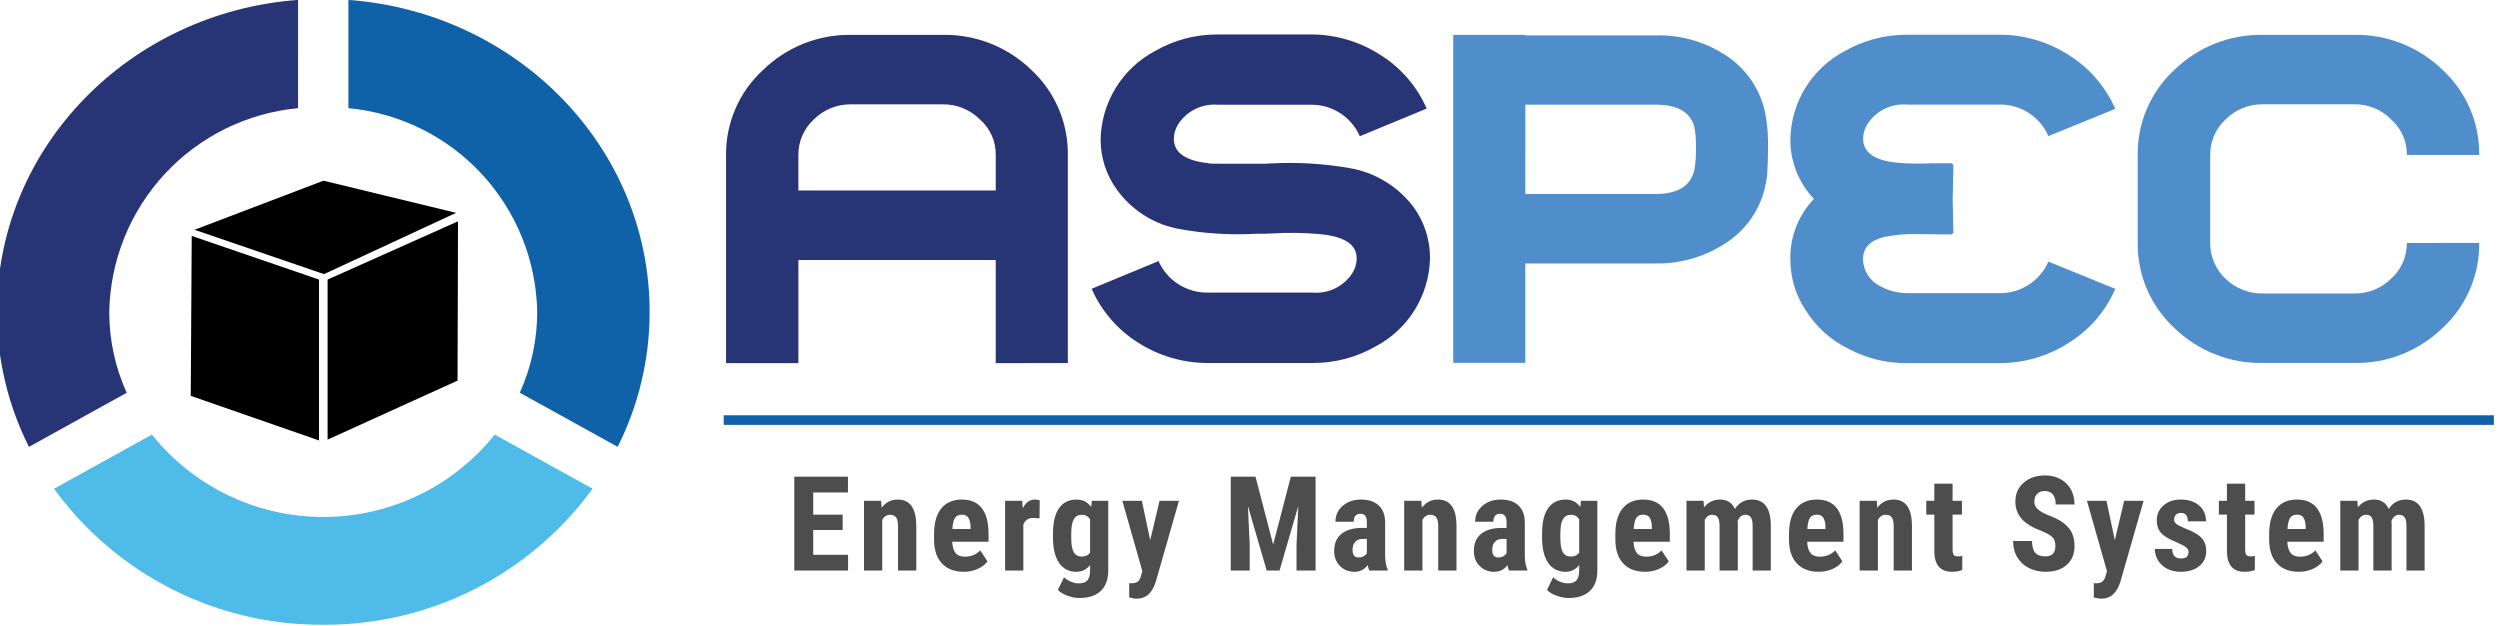 <?xml version="1.0" encoding="UTF-8" standalone="no"?>
<!-- Created with Inkscape (http://www.inkscape.org/) -->

<svg
   width="140.221mm"
   height="35.089mm"
   viewBox="0 0 140.221 35.089"
   version="1.1"
   id="svg5"
   xml:space="preserve"
   inkscape:export-filename="bitmap.svg"
   inkscape:export-xdpi="96"
   inkscape:export-ydpi="96"
   sodipodi:docname="Aspec.svg"
   xmlns:inkscape="http://www.inkscape.org/namespaces/inkscape"
   xmlns:sodipodi="http://sodipodi.sourceforge.net/DTD/sodipodi-0.dtd"
   xmlns="http://www.w3.org/2000/svg"
   xmlns:svg="http://www.w3.org/2000/svg"><sodipodi:namedview
     id="namedview7"
     pagecolor="#ffffff"
     bordercolor="#000000"
     borderopacity="0.25"
     inkscape:showpageshadow="2"
     inkscape:pageopacity="0.0"
     inkscape:pagecheckerboard="0"
     inkscape:deskcolor="#d1d1d1"
     inkscape:document-units="mm"
     showgrid="false"
     inkscape:zoom="1.6651341"
     inkscape:cx="334.50759"
     inkscape:cy="100.29222"
     inkscape:window-width="1920"
     inkscape:window-height="1017"
     inkscape:window-x="1912"
     inkscape:window-y="-8"
     inkscape:window-maximized="1"
     inkscape:current-layer="layer1" /><defs
     id="defs2"><clipPath
       id="965f120636"><path
         d="m 206,133 h 283.098 v 2 H 206 Z m 0,0"
         clip-rule="nonzero"
         id="path2068" /></clipPath><clipPath
       id="77e17b07dc"><path
         d="M 76.445,35.918 H 197.426 V 170.02 H 76.445 Z m 0,0"
         clip-rule="nonzero"
         id="path2080" /></clipPath><clipPath
       id="2b2e15a010"><path
         d="m 91,67.156 h 49 V 139 H 91 Z m 0,0"
         clip-rule="nonzero"
         id="path2083" /></clipPath><clipPath
       id="132373a0ff"><path
         d="m 147,67.156 h 49 V 139 h -49 z m 0,0"
         clip-rule="nonzero"
         id="path2086" /></clipPath><filter
       style="color-interpolation-filters:sRGB"
       inkscape:label="Colorize"
       id="filter491"
       x="0"
       y="0"
       width="0.71"
       height="1"><feComposite
         in2="SourceGraphic"
         operator="arithmetic"
         k1="0"
         k2="1"
         result="composite1"
         id="feComposite477"
         k3="0"
         k4="0" /><feColorMatrix
         in="composite1"
         values="1"
         type="saturate"
         result="colormatrix1"
         id="feColorMatrix479" /><feFlood
         flood-opacity="1"
         flood-color="rgb(0,0,0)"
         result="flood1"
         id="feFlood481" /><feBlend
         in="flood1"
         in2="colormatrix1"
         mode="multiply"
         result="blend1"
         id="feBlend483" /><feBlend
         in2="blend1"
         mode="screen"
         result="blend2"
         id="feBlend485" /><feColorMatrix
         in="blend2"
         values="1"
         type="saturate"
         result="colormatrix2"
         id="feColorMatrix487" /><feComposite
         in="colormatrix2"
         in2="SourceGraphic"
         operator="in"
         result="fbSourceGraphic"
         id="feComposite489" /><feColorMatrix
         result="fbSourceGraphicAlpha"
         in="fbSourceGraphic"
         values="0 0 0 -1 0 0 0 0 -1 0 0 0 0 -1 0 0 0 0 1 0"
         id="feColorMatrix3586" /><feComposite
         in2="fbSourceGraphic"
         id="feComposite3588"
         operator="arithmetic"
         k1="0"
         k2="1"
         result="composite1"
         in="fbSourceGraphic"
         k3="0"
         k4="0" /><feColorMatrix
         id="feColorMatrix3590"
         in="composite1"
         values="1"
         type="saturate"
         result="colormatrix1" /><feFlood
         id="feFlood3592"
         flood-opacity="1"
         flood-color="rgb(255,255,255)"
         result="flood1" /><feBlend
         in2="colormatrix1"
         id="feBlend3594"
         in="flood1"
         mode="normal"
         result="blend1" /><feBlend
         in2="blend1"
         id="feBlend3596"
         mode="normal"
         result="blend2" /><feColorMatrix
         id="feColorMatrix3598"
         in="blend2"
         values="1"
         type="saturate"
         result="colormatrix2" /><feComposite
         in2="fbSourceGraphic"
         id="feComposite3600"
         in="colormatrix2"
         operator="in"
         result="composite2" /></filter><filter
       style="color-interpolation-filters:sRGB"
       inkscape:label="Colorize"
       id="filter3616"
       x="0"
       y="0"
       width="1"
       height="1"><feComposite
         in2="SourceGraphic"
         operator="arithmetic"
         k1="0"
         k2="1"
         result="composite1"
         id="feComposite3602"
         k3="0"
         k4="0" /><feColorMatrix
         in="composite1"
         values="1"
         type="saturate"
         result="colormatrix1"
         id="feColorMatrix3604" /><feFlood
         flood-opacity="1"
         flood-color="rgb(255,255,255)"
         result="flood1"
         id="feFlood3606" /><feBlend
         in="flood1"
         in2="colormatrix1"
         mode="normal"
         result="blend1"
         id="feBlend3608" /><feBlend
         in2="blend1"
         mode="normal"
         result="blend2"
         id="feBlend3610" /><feColorMatrix
         in="blend2"
         values="1"
         type="saturate"
         result="colormatrix2"
         id="feColorMatrix3612" /><feComposite
         in="colormatrix2"
         in2="SourceGraphic"
         operator="in"
         result="composite2"
         id="feComposite3614" /></filter><filter
       style="color-interpolation-filters:sRGB"
       inkscape:label="Colorize"
       id="filter3632"
       x="0"
       y="0"
       width="1"
       height="1"><feComposite
         in2="SourceGraphic"
         operator="arithmetic"
         k1="0"
         k2="1"
         result="composite1"
         id="feComposite3618"
         k3="0"
         k4="0" /><feColorMatrix
         in="composite1"
         values="1"
         type="saturate"
         result="colormatrix1"
         id="feColorMatrix3620" /><feFlood
         flood-opacity="1"
         flood-color="rgb(255,255,255)"
         result="flood1"
         id="feFlood3622" /><feBlend
         in="flood1"
         in2="colormatrix1"
         mode="normal"
         result="blend1"
         id="feBlend3624" /><feBlend
         in2="blend1"
         mode="normal"
         result="blend2"
         id="feBlend3626" /><feColorMatrix
         in="blend2"
         values="1"
         type="saturate"
         result="colormatrix2"
         id="feColorMatrix3628" /><feComposite
         in="colormatrix2"
         in2="SourceGraphic"
         operator="in"
         result="composite2"
         id="feComposite3630" /></filter><filter
       style="color-interpolation-filters:sRGB"
       inkscape:label="Colorize"
       id="filter3648"
       x="0"
       y="0"
       width="1"
       height="1"><feComposite
         in2="SourceGraphic"
         operator="arithmetic"
         k1="0"
         k2="1"
         result="composite1"
         id="feComposite3634"
         k3="0"
         k4="0" /><feColorMatrix
         in="composite1"
         values="1"
         type="saturate"
         result="colormatrix1"
         id="feColorMatrix3636" /><feFlood
         flood-opacity="1"
         flood-color="rgb(255,255,255)"
         result="flood1"
         id="feFlood3638" /><feBlend
         in="flood1"
         in2="colormatrix1"
         mode="normal"
         result="blend1"
         id="feBlend3640" /><feBlend
         in2="blend1"
         mode="normal"
         result="blend2"
         id="feBlend3642" /><feColorMatrix
         in="blend2"
         values="1"
         type="saturate"
         result="colormatrix2"
         id="feColorMatrix3644" /><feComposite
         in="colormatrix2"
         in2="SourceGraphic"
         operator="in"
         result="composite2"
         id="feComposite3646" /></filter></defs><g
     inkscape:label="Livello 1"
     inkscape:groupmode="layer"
     id="layer1"
     transform="translate(-27.984,-134.861)"><g
       id="uuid-d159e636-4c52-4d4a-a3b2-f8a038cc5606"
       transform="matrix(0.79,0,0,0.79,6.176,128.92)"
       style="filter:url(#filter491)"><g
         id="g2558"
         transform="matrix(0.446,0,0,0.446,-243.77,2.622)"><path
           fill="#273576"
           d="m 766.972,41.293 v -5.605 c 0.023,-1.086 -0.188,-2.125 -0.625,-3.121 -0.438,-0.992 -1.066,-1.848 -1.883,-2.562 -0.793,-0.789 -1.707,-1.395 -2.746,-1.816 -1.035,-0.418 -2.113,-0.617 -3.234,-0.598 h -14.504 c -1.117,-0.019 -2.195,0.18 -3.234,0.598 -1.035,0.422 -1.949,1.027 -2.742,1.816 -0.793,0.73 -1.402,1.594 -1.828,2.586 -0.426,0.992 -0.633,2.027 -0.617,3.105 v 5.605 h 31.414 z m -42.93,27.492 v -33.074 c -0.016,-1.27 0.102,-2.527 0.352,-3.77 0.25,-1.246 0.625,-2.453 1.129,-3.617 0.5,-1.164 1.117,-2.266 1.848,-3.301 0.734,-1.035 1.566,-1.98 2.496,-2.84 0.934,-0.918 1.949,-1.734 3.043,-2.449 1.094,-0.715 2.246,-1.316 3.461,-1.801 1.211,-0.484 2.461,-0.844 3.746,-1.082 1.285,-0.234 2.578,-0.34 3.887,-0.316 h 14.504 c 1.305,-0.027 2.598,0.074 3.879,0.309 1.281,0.23 2.531,0.586 3.742,1.062 1.215,0.48 2.367,1.074 3.465,1.781 1.094,0.707 2.113,1.52 3.047,2.426 0.934,0.867 1.77,1.82 2.5,2.859 0.734,1.039 1.352,2.148 1.852,3.316 0.5,1.172 0.871,2.383 1.117,3.633 0.246,1.254 0.359,2.516 0.34,3.789 v 33.074 H 766.972 V 52.371 H 735.562 v 16.414 z m 0,0"
           fill-opacity="1"
           fill-rule="nonzero"
           id="path2091"
           inkscape:export-filename="path2091.svg"
           inkscape:export-xdpi="96"
           inkscape:export-ydpi="96" /><path
           fill="#273576"
           d="m 800.87,37.004 c 0.371,0.047 2.812,0.047 7.328,0.047 h 1.742 c 0.254,-0.039 0.508,-0.055 0.766,-0.047 4.195,-0.23 8.367,0.008 12.508,0.723 2.047,0.34 3.957,1.047 5.73,2.121 1.777,1.074 3.289,2.438 4.543,4.098 0.863,1.191 1.52,2.488 1.969,3.891 0.445,1.406 0.664,2.844 0.648,4.316 -0.035,1.441 -0.258,2.852 -0.668,4.23 -0.414,1.383 -0.996,2.688 -1.75,3.91 -0.758,1.227 -1.66,2.332 -2.707,3.316 -1.047,0.984 -2.207,1.812 -3.477,2.488 -3.133,1.789 -6.5,2.68 -10.105,2.672 h -16.617 c -1.973,0.004 -3.906,-0.27 -5.801,-0.82 -1.898,-0.551 -3.68,-1.355 -5.344,-2.422 -1.633,-1.023 -3.078,-2.27 -4.34,-3.73 -1.262,-1.465 -2.277,-3.078 -3.055,-4.848 l 10.645,-4.402 c 0.34,0.758 0.781,1.453 1.324,2.082 0.543,0.629 1.164,1.164 1.863,1.609 0.703,0.445 1.449,0.781 2.25,1.008 0.797,0.223 1.609,0.328 2.438,0.312 h 16.625 c 0.617,0.055 1.23,0.027 1.844,-0.086 0.609,-0.113 1.195,-0.305 1.754,-0.574 0.559,-0.273 1.07,-0.613 1.539,-1.027 0.465,-0.41 0.871,-0.875 1.211,-1.398 0.453,-0.715 0.688,-1.496 0.699,-2.344 0,-2.254 -1.965,-3.5 -5.809,-3.875 -2.551,-0.227 -5.102,-0.266 -7.656,-0.109 l -1.199,0.047 h -1.305 c -4.102,0.234 -8.172,-0.012 -12.215,-0.746 -1.996,-0.352 -3.855,-1.066 -5.574,-2.141 -1.719,-1.074 -3.18,-2.434 -4.375,-4.078 -0.863,-1.176 -1.523,-2.465 -1.973,-3.855 -0.453,-1.395 -0.668,-2.824 -0.656,-4.289 0.039,-1.438 0.262,-2.848 0.672,-4.227 0.414,-1.383 0.996,-2.684 1.75,-3.91 0.754,-1.223 1.656,-2.328 2.703,-3.312 1.047,-0.984 2.203,-1.816 3.469,-2.496 3.129,-1.801 6.5,-2.691 10.109,-2.668 h 14.723 c 1.965,-0.012 3.891,0.262 5.777,0.812 1.887,0.551 3.652,1.359 5.305,2.426 1.637,1.016 3.086,2.254 4.348,3.715 1.262,1.461 2.277,3.074 3.047,4.848 l -10.645,4.398 c -0.332,-0.758 -0.766,-1.453 -1.305,-2.086 -0.535,-0.629 -1.152,-1.168 -1.852,-1.613 -0.695,-0.449 -1.441,-0.781 -2.238,-1.004 -0.797,-0.227 -1.609,-0.328 -2.438,-0.309 H 802.374 c -0.617,-0.055 -1.234,-0.027 -1.844,0.086 -0.609,0.113 -1.195,0.305 -1.754,0.578 -0.559,0.27 -1.074,0.613 -1.539,1.023 -0.465,0.41 -0.871,0.879 -1.211,1.398 -0.453,0.715 -0.688,1.496 -0.699,2.344 0,2.191 1.855,3.504 5.543,3.875"
           fill-opacity="1"
           fill-rule="nonzero"
           id="path2093" /><path
           fill="#508ecb"
           d="m 851.28,41.863 h 20.699 c 3.645,0 5.695,-1.316 6.238,-3.965 0.184,-1.195 0.258,-2.402 0.223,-3.609 0.023,-1.059 -0.062,-2.102 -0.262,-3.141 -0.652,-2.344 -2.703,-3.504 -6.195,-3.504 h -20.699 z m 0,-25.242 h 20.699 c 1.891,-0.059 3.746,0.156 5.57,0.645 1.828,0.488 3.543,1.227 5.152,2.223 0.914,0.539 1.758,1.172 2.531,1.902 0.773,0.727 1.457,1.531 2.055,2.41 0.594,0.879 1.086,1.816 1.477,2.805 0.391,0.988 0.664,2.012 0.828,3.062 0.238,1.523 0.348,3.055 0.328,4.598 0,1.566 -0.047,2.867 -0.109,3.961 -0.062,1.199 -0.27,2.371 -0.621,3.52 -0.355,1.145 -0.84,2.234 -1.461,3.258 -0.621,1.027 -1.355,1.961 -2.207,2.801 -0.852,0.844 -1.793,1.57 -2.824,2.18 -1.609,0.996 -3.324,1.742 -5.148,2.242 -1.824,0.496 -3.684,0.73 -5.57,0.691 h -20.703 v 15.828 h -11.473 v -52.211 h 11.477 v 0.109 z m 0,0"
           fill-opacity="1"
           fill-rule="nonzero"
           id="path2095" /><path
           fill="#508ecb"
           d="m 919.405,48.144 h -0.227 v 0.152 h -1.348 l -3.906,-0.043 c -1.863,-0.066 -3.711,0.086 -5.543,0.457 -2.23,0.57 -3.348,1.73 -3.348,3.504 0.004,0.457 0.074,0.902 0.203,1.336 0.133,0.438 0.32,0.848 0.562,1.23 0.246,0.383 0.539,0.723 0.879,1.023 0.34,0.305 0.715,0.551 1.125,0.746 1.336,0.742 2.77,1.105 4.297,1.094 h 14.613 c 0.828,0.019 1.637,-0.086 2.434,-0.309 0.797,-0.223 1.543,-0.559 2.238,-1.004 0.699,-0.449 1.316,-0.984 1.855,-1.617 0.535,-0.629 0.973,-1.324 1.305,-2.082 l 10.645,4.336 c -0.762,1.777 -1.777,3.398 -3.039,4.863 -1.262,1.465 -2.715,2.703 -4.355,3.719 -1.652,1.066 -3.422,1.875 -5.305,2.426 -1.887,0.551 -3.812,0.82 -5.777,0.812 h -14.617 c -3.301,0.035 -6.414,-0.719 -9.336,-2.258 -2.926,-1.438 -5.246,-3.547 -6.961,-6.324 -1.559,-2.434 -2.336,-5.098 -2.332,-7.992 -0.031,-1.781 0.281,-3.5 0.93,-5.156 0.652,-1.656 1.59,-3.129 2.824,-4.41 -1.227,-1.285 -2.164,-2.758 -2.812,-4.414 -0.648,-1.656 -0.965,-3.375 -0.941,-5.152 0.031,-1.434 0.25,-2.84 0.656,-4.215 0.402,-1.375 0.98,-2.676 1.73,-3.895 0.75,-1.223 1.645,-2.324 2.688,-3.305 1.043,-0.984 2.195,-1.812 3.457,-2.484 3.129,-1.789 6.496,-2.68 10.098,-2.672 h 14.613 c 1.965,-0.012 3.891,0.262 5.773,0.812 1.887,0.551 3.656,1.359 5.309,2.426 1.633,1.02 3.082,2.258 4.344,3.719 1.258,1.461 2.277,3.074 3.051,4.844 l -10.645,4.332 c -0.332,-0.758 -0.766,-1.453 -1.305,-2.086 -0.539,-0.629 -1.156,-1.168 -1.852,-1.613 -0.699,-0.445 -1.445,-0.781 -2.242,-1.004 -0.797,-0.223 -1.605,-0.328 -2.434,-0.309 h -14.613 c -0.621,-0.055 -1.234,-0.023 -1.844,0.086 -0.613,0.113 -1.199,0.305 -1.758,0.578 -0.559,0.273 -1.07,0.613 -1.535,1.023 -0.469,0.414 -0.871,0.879 -1.211,1.402 -0.457,0.711 -0.688,1.492 -0.699,2.34 0,2.145 1.785,3.461 5.32,3.812 1.191,0.113 2.383,0.164 3.574,0.152 h 0.656 c 0,0 0.543,0 1.242,-0.047 h 3.352 v 0.152 h 0.223 l -0.109,5.496 0.109,5.492 z m 0,0"
           fill-opacity="1"
           fill-rule="nonzero"
           id="path2097" /><path
           fill="#508ecb"
           d="m 1003.124,49.656 c 0.016,1.27 -0.102,2.527 -0.351,3.77 -0.25,1.246 -0.625,2.449 -1.125,3.613 -0.504,1.168 -1.121,2.266 -1.852,3.301 -0.734,1.035 -1.562,1.984 -2.496,2.844 -0.93,0.906 -1.941,1.711 -3.035,2.418 -1.09,0.707 -2.238,1.301 -3.445,1.777 -1.207,0.48 -2.449,0.836 -3.727,1.07 -1.277,0.23 -2.566,0.336 -3.863,0.312 h -14.574 c -1.297,0.023 -2.586,-0.082 -3.863,-0.312 -1.277,-0.234 -2.52,-0.59 -3.727,-1.07 -1.207,-0.477 -2.355,-1.07 -3.445,-1.777 -1.09,-0.707 -2.102,-1.512 -3.035,-2.418 -0.93,-0.863 -1.762,-1.809 -2.492,-2.844 -0.734,-1.035 -1.352,-2.137 -1.852,-3.301 -0.5,-1.164 -0.879,-2.371 -1.125,-3.613 -0.25,-1.246 -0.371,-2.504 -0.355,-3.773 v -14.008 c -0.016,-1.27 0.102,-2.527 0.352,-3.773 0.25,-1.242 0.625,-2.449 1.125,-3.613 0.504,-1.164 1.121,-2.266 1.852,-3.301 0.734,-1.035 1.566,-1.984 2.496,-2.844 0.934,-0.906 1.945,-1.711 3.035,-2.418 1.09,-0.707 2.238,-1.301 3.445,-1.777 1.207,-0.48 2.449,-0.836 3.727,-1.07 1.277,-0.23 2.566,-0.336 3.863,-0.312 h 14.574 c 1.297,-0.023 2.586,0.082 3.863,0.312 1.277,0.234 2.519,0.59 3.727,1.07 1.207,0.477 2.355,1.07 3.445,1.777 1.094,0.707 2.105,1.512 3.035,2.418 0.93,0.863 1.762,1.809 2.496,2.844 0.73,1.035 1.348,2.137 1.848,3.301 0.504,1.164 0.879,2.371 1.129,3.613 0.25,1.246 0.367,2.504 0.351,3.773 h -11.516 c 0.012,-1.082 -0.199,-2.113 -0.637,-3.102 -0.438,-0.988 -1.062,-1.836 -1.871,-2.547 -0.773,-0.789 -1.668,-1.395 -2.688,-1.812 -1.02,-0.418 -2.082,-0.617 -3.184,-0.598 h -14.57 c -1.109,-0.016 -2.176,0.188 -3.199,0.609 -1.027,0.418 -1.93,1.023 -2.715,1.809 -0.785,0.727 -1.395,1.582 -1.82,2.566 -0.426,0.984 -0.633,2.012 -0.621,3.086 v 14.008 c -0.008,1.078 0.203,2.113 0.625,3.105 0.426,0.988 1.031,1.852 1.816,2.586 0.793,0.766 1.703,1.355 2.727,1.758 1.023,0.406 2.086,0.602 3.188,0.586 h 14.57 c 1.098,0.016 2.152,-0.18 3.168,-0.582 1.016,-0.406 1.918,-0.996 2.703,-1.762 0.801,-0.727 1.422,-1.586 1.859,-2.578 0.434,-0.988 0.652,-2.027 0.648,-3.113 z m 0,0"
           fill-opacity="1"
           fill-rule="nonzero"
           id="path2099" /><g
           clip-path="url(#965f120636)"
           id="g2119"
           transform="translate(516.359,-56.188)"><path
             stroke-linecap="butt"
             transform="matrix(2.234,0,0,2.242,207.313,134.041)"
             fill="none"
             stroke-linejoin="miter"
             d="M -2.63325e-4,-7.92778e-4 H 198.828"
             stroke="#0f62a8"
             stroke-width="0.68"
             stroke-opacity="1"
             stroke-miterlimit="10"
             id="path2117" /></g><g
           clip-path="url(#77e17b07dc)"
           id="g2181" /><g
           fill="#4d4d4e"
           fill-opacity="1"
           id="g2189"
           transform="translate(516.359,-56.188)"><g
             transform="translate(217.342,157.99)"
             id="g2187"><g
               id="g2185"><path
                 d="M 8.906,-6.453 H 4.219 V -2.5 H 9.766 V 0 h -8.562 V -14.938 H 9.75 v 2.516 H 4.219 v 3.531 h 4.688 z m 0,0"
                 id="path2183" /></g></g></g><g
           fill="#4d4d4e"
           fill-opacity="1"
           id="g2197"
           transform="translate(516.359,-56.188)"><g
             transform="translate(228.655,157.99)"
             id="g2195"><g
               id="g2193"><path
                 d="M 3.719,-11.094 3.797,-10 c 0.656,-0.863 1.516,-1.297 2.578,-1.297 1.906,0 2.883,1.336 2.938,4 V 0 H 6.406 v -7.078 c 0,-0.625 -0.102,-1.078 -0.297,-1.359 C 5.922,-8.727 5.594,-8.875 5.125,-8.875 c -0.523,0 -0.934,0.273 -1.234,0.812 V 0 h -2.906 v -11.094 z m 0,0"
                 id="path2191" /></g></g></g><g
           fill="#4d4d4e"
           fill-opacity="1"
           id="g2205"
           transform="translate(516.359,-56.188)"><g
             transform="translate(239.999,157.99)"
             id="g2203"><g
               id="g2201"><path
                 d="m 5.531,0.203 c -1.492,0 -2.652,-0.441 -3.484,-1.328 -0.836,-0.895 -1.25,-2.164 -1.25,-3.812 v -0.891 c 0,-1.75 0.379,-3.098 1.141,-4.047 0.77,-0.945 1.867,-1.422 3.297,-1.422 1.395,0 2.441,0.449 3.141,1.344 C 9.082,-9.066 9.445,-7.75 9.469,-6 v 1.422 H 3.688 c 0.039,0.824 0.223,1.43 0.547,1.812 0.32,0.375 0.816,0.562 1.484,0.562 0.969,0 1.781,-0.332 2.438,-1 l 1.141,1.75 c -0.367,0.5 -0.887,0.902 -1.562,1.203 C 7.066,0.051 6.332,0.203 5.531,0.203 Z m -1.812,-6.812 H 6.609 V -6.875 C 6.598,-7.531 6.488,-8.031 6.281,-8.375 6.082,-8.719 5.727,-8.891 5.219,-8.891 c -0.512,0 -0.883,0.184 -1.109,0.547 -0.219,0.367 -0.352,0.945 -0.391,1.734 z m 0,0"
                 id="path2199" /></g></g></g><g
           fill="#4d4d4e"
           fill-opacity="1"
           id="g2213"
           transform="translate(516.359,-56.188)"><g
             transform="translate(251.056,157.99)"
             id="g2211"><g
               id="g2209"><path
                 d="M 6.531,-8.297 5.562,-8.375 c -0.793,0 -1.328,0.352 -1.609,1.047 V 0 H 1.047 V -11.094 H 3.781 l 0.078,1.203 c 0.457,-0.938 1.094,-1.406 1.906,-1.406 0.32,0 0.586,0.043 0.797,0.125 z m 0,0"
                 id="path2207" /></g></g></g><g
           fill="#4d4d4e"
           fill-opacity="1"
           id="g2221"
           transform="translate(516.359,-56.188)"><g
             transform="translate(259.026,157.99)"
             id="g2219"><g
               id="g2217"><path
                 d="m 0.703,-5.891 c 0,-1.812 0.328,-3.164 0.984,-4.062 0.656,-0.895 1.578,-1.344 2.766,-1.344 1,0 1.773,0.398 2.328,1.188 L 6.891,-11.094 H 9.5 V 0 C 9.5,1.414 9.102,2.5 8.312,3.25 7.52,4 6.383,4.375 4.906,4.375 4.289,4.375 3.648,4.25 2.984,4 2.316,3.758 1.816,3.453 1.484,3.078 L 2.469,1.062 c 0.27,0.289 0.625,0.523 1.062,0.703 0.438,0.188 0.848,0.281 1.234,0.281 0.656,0 1.125,-0.156 1.406,-0.469 0.281,-0.312 0.426,-0.812 0.438,-1.5 V -0.875 c -0.562,0.719 -1.289,1.078 -2.172,1.078 -1.18,0 -2.09,-0.457 -2.734,-1.375 -0.648,-0.914 -0.98,-2.211 -1,-3.891 z m 2.906,0.734 c 0,1.023 0.129,1.766 0.391,2.234 0.27,0.469 0.695,0.703 1.281,0.703 0.594,0 1.035,-0.211 1.328,-0.641 V -8.156 C 6.305,-8.633 5.867,-8.875 5.297,-8.875 c -0.574,0 -1,0.242 -1.281,0.719 -0.273,0.469 -0.406,1.227 -0.406,2.266 z m 0,0"
                 id="path2215" /></g></g></g><g
           fill="#4d4d4e"
           fill-opacity="1"
           id="g2229"
           transform="translate(516.359,-56.188)"><g
             transform="translate(270.596,157.99)"
             id="g2227"><g
               id="g2225"><path
                 d="M 4.609,-4.828 6.094,-11.094 H 9.188 l -3.656,12.75 C 4.988,3.539 3.961,4.484 2.453,4.484 c -0.355,0 -0.75,-0.07 -1.188,-0.203 V 2.016 L 1.594,2.031 c 0.457,0 0.801,-0.09 1.031,-0.266 0.227,-0.18 0.398,-0.48 0.516,-0.906 l 0.219,-0.75 -3.188,-11.203 H 3.281 Z m 0,0"
                 id="path2223" /></g></g></g><g
           fill="#4d4d4e"
           fill-opacity="1"
           id="g2235"><g
             transform="translate(280.976,157.99)"
             id="g2233"><g
               id="g2231" /></g></g><g
           fill="#4d4d4e"
           fill-opacity="1"
           id="g2243"
           transform="translate(516.359,-56.188)"><g
             transform="translate(286.824,157.99)"
             id="g2241"><g
               id="g2239"><path
                 d="m 5.141,-14.938 2.812,10.812 2.812,-10.812 h 3.938 V 0 h -3.031 v -4.047 l 0.281,-6.219 L 8.969,0 H 6.922 L 3.938,-10.266 4.219,-4.047 V 0 H 1.203 v -14.938 z m 0,0"
                 id="path2237" /></g></g></g><g
           fill="#4d4d4e"
           fill-opacity="1"
           id="g2251"
           transform="translate(516.359,-56.188)"><g
             transform="translate(303.756,157.99)"
             id="g2249"><g
               id="g2247"><path
                 d="m 6.328,0 c -0.086,-0.164 -0.168,-0.453 -0.25,-0.859 -0.523,0.711 -1.227,1.062 -2.109,1.062 -0.93,0 -1.699,-0.305 -2.312,-0.922 -0.617,-0.613 -0.922,-1.41 -0.922,-2.391 0,-1.156 0.367,-2.051 1.109,-2.688 0.75,-0.633 1.82,-0.961 3.219,-0.984 h 0.875 v -0.891 c 0,-0.5 -0.09,-0.848 -0.266,-1.047 -0.168,-0.207 -0.414,-0.312 -0.734,-0.312 -0.73,0 -1.094,0.422 -1.094,1.266 H 0.938 c 0,-1.02 0.383,-1.863 1.156,-2.531 0.77,-0.664 1.742,-1 2.922,-1 1.219,0 2.16,0.32 2.828,0.953 0.664,0.625 1,1.527 1,2.703 v 5.219 c 0.008,0.961 0.145,1.711 0.406,2.25 V 0 Z m -1.719,-2.078 c 0.32,0 0.594,-0.062 0.812,-0.188 0.227,-0.133 0.398,-0.289 0.516,-0.469 V -5.031 H 5.234 c -0.492,0 -0.875,0.156 -1.156,0.469 -0.281,0.312 -0.422,0.734 -0.422,1.266 0,0.812 0.316,1.219 0.953,1.219 z m 0,0"
                 id="path2245" /></g></g></g><g
           fill="#4d4d4e"
           fill-opacity="1"
           id="g2259"
           transform="translate(516.359,-56.188)"><g
             transform="translate(314.649,157.99)"
             id="g2257"><g
               id="g2255"><path
                 d="M 3.719,-11.094 3.797,-10 c 0.656,-0.863 1.516,-1.297 2.578,-1.297 1.906,0 2.883,1.336 2.938,4 V 0 H 6.406 v -7.078 c 0,-0.625 -0.102,-1.078 -0.297,-1.359 C 5.922,-8.727 5.594,-8.875 5.125,-8.875 c -0.523,0 -0.934,0.273 -1.234,0.812 V 0 h -2.906 v -11.094 z m 0,0"
                 id="path2253" /></g></g></g><g
           fill="#4d4d4e"
           fill-opacity="1"
           id="g2267"
           transform="translate(516.359,-56.188)"><g
             transform="translate(325.993,157.99)"
             id="g2265"><g
               id="g2263"><path
                 d="m 6.328,0 c -0.086,-0.164 -0.168,-0.453 -0.25,-0.859 -0.523,0.711 -1.227,1.062 -2.109,1.062 -0.93,0 -1.699,-0.305 -2.312,-0.922 -0.617,-0.613 -0.922,-1.41 -0.922,-2.391 0,-1.156 0.367,-2.051 1.109,-2.688 0.75,-0.633 1.82,-0.961 3.219,-0.984 h 0.875 v -0.891 c 0,-0.5 -0.09,-0.848 -0.266,-1.047 -0.168,-0.207 -0.414,-0.312 -0.734,-0.312 -0.73,0 -1.094,0.422 -1.094,1.266 H 0.938 c 0,-1.02 0.383,-1.863 1.156,-2.531 0.77,-0.664 1.742,-1 2.922,-1 1.219,0 2.16,0.32 2.828,0.953 0.664,0.625 1,1.527 1,2.703 v 5.219 c 0.008,0.961 0.145,1.711 0.406,2.25 V 0 Z m -1.719,-2.078 c 0.32,0 0.594,-0.062 0.812,-0.188 0.227,-0.133 0.398,-0.289 0.516,-0.469 V -5.031 H 5.234 c -0.492,0 -0.875,0.156 -1.156,0.469 -0.281,0.312 -0.422,0.734 -0.422,1.266 0,0.812 0.316,1.219 0.953,1.219 z m 0,0"
                 id="path2261" /></g></g></g><g
           fill="#4d4d4e"
           fill-opacity="1"
           id="g2275"
           transform="translate(516.359,-56.188)"><g
             transform="translate(336.885,157.99)"
             id="g2273"><g
               id="g2271"><path
                 d="m 0.703,-5.891 c 0,-1.812 0.328,-3.164 0.984,-4.062 0.656,-0.895 1.578,-1.344 2.766,-1.344 1,0 1.773,0.398 2.328,1.188 L 6.891,-11.094 H 9.5 V 0 C 9.5,1.414 9.102,2.5 8.312,3.25 7.52,4 6.383,4.375 4.906,4.375 4.289,4.375 3.648,4.25 2.984,4 2.316,3.758 1.816,3.453 1.484,3.078 L 2.469,1.062 c 0.27,0.289 0.625,0.523 1.062,0.703 0.438,0.188 0.848,0.281 1.234,0.281 0.656,0 1.125,-0.156 1.406,-0.469 0.281,-0.312 0.426,-0.812 0.438,-1.5 V -0.875 c -0.562,0.719 -1.289,1.078 -2.172,1.078 -1.18,0 -2.09,-0.457 -2.734,-1.375 -0.648,-0.914 -0.98,-2.211 -1,-3.891 z m 2.906,0.734 c 0,1.023 0.129,1.766 0.391,2.234 0.27,0.469 0.695,0.703 1.281,0.703 0.594,0 1.035,-0.211 1.328,-0.641 V -8.156 C 6.305,-8.633 5.867,-8.875 5.297,-8.875 c -0.574,0 -1,0.242 -1.281,0.719 -0.273,0.469 -0.406,1.227 -0.406,2.266 z m 0,0"
                 id="path2269" /></g></g></g><g
           fill="#4d4d4e"
           fill-opacity="1"
           id="g2283"
           transform="translate(516.359,-56.188)"><g
             transform="translate(348.455,157.99)"
             id="g2281"><g
               id="g2279"><path
                 d="m 5.531,0.203 c -1.492,0 -2.652,-0.441 -3.484,-1.328 -0.836,-0.895 -1.25,-2.164 -1.25,-3.812 v -0.891 c 0,-1.75 0.379,-3.098 1.141,-4.047 0.77,-0.945 1.867,-1.422 3.297,-1.422 1.395,0 2.441,0.449 3.141,1.344 C 9.082,-9.066 9.445,-7.75 9.469,-6 v 1.422 H 3.688 c 0.039,0.824 0.223,1.43 0.547,1.812 0.32,0.375 0.816,0.562 1.484,0.562 0.969,0 1.781,-0.332 2.438,-1 l 1.141,1.75 c -0.367,0.5 -0.887,0.902 -1.562,1.203 C 7.066,0.051 6.332,0.203 5.531,0.203 Z m -1.812,-6.812 H 6.609 V -6.875 C 6.598,-7.531 6.488,-8.031 6.281,-8.375 6.082,-8.719 5.727,-8.891 5.219,-8.891 c -0.512,0 -0.883,0.184 -1.109,0.547 -0.219,0.367 -0.352,0.945 -0.391,1.734 z m 0,0"
                 id="path2277" /></g></g></g><g
           fill="#4d4d4e"
           fill-opacity="1"
           id="g2291"
           transform="translate(516.359,-56.188)"><g
             transform="translate(359.512,157.99)"
             id="g2289"><g
               id="g2287"><path
                 d="m 3.781,-11.094 0.078,1.031 c 0.656,-0.82 1.516,-1.234 2.578,-1.234 1.102,0 1.883,0.5 2.344,1.5 0.633,-1 1.539,-1.5 2.719,-1.5 1.945,0 2.941,1.344 2.984,4.031 V 0 H 11.594 v -7.078 c 0,-0.645 -0.094,-1.102 -0.281,-1.375 C 11.133,-8.734 10.836,-8.875 10.422,-8.875 c -0.543,0 -0.949,0.336 -1.219,1 l 0.031,0.344 V 0 h -2.906 v -7.062 c 0,-0.633 -0.09,-1.094 -0.266,-1.375 C 5.895,-8.727 5.594,-8.875 5.156,-8.875 c -0.5,0 -0.898,0.273 -1.188,0.812 V 0 H 1.062 v -11.094 z m 0,0"
                 id="path2285" /></g></g></g><g
           fill="#4d4d4e"
           fill-opacity="1"
           id="g2299"
           transform="translate(516.359,-56.188)"><g
             transform="translate(376.095,157.99)"
             id="g2297"><g
               id="g2295"><path
                 d="m 5.531,0.203 c -1.492,0 -2.652,-0.441 -3.484,-1.328 -0.836,-0.895 -1.25,-2.164 -1.25,-3.812 v -0.891 c 0,-1.75 0.379,-3.098 1.141,-4.047 0.77,-0.945 1.867,-1.422 3.297,-1.422 1.395,0 2.441,0.449 3.141,1.344 C 9.082,-9.066 9.445,-7.75 9.469,-6 v 1.422 H 3.688 c 0.039,0.824 0.223,1.43 0.547,1.812 0.32,0.375 0.816,0.562 1.484,0.562 0.969,0 1.781,-0.332 2.438,-1 l 1.141,1.75 c -0.367,0.5 -0.887,0.902 -1.562,1.203 C 7.066,0.051 6.332,0.203 5.531,0.203 Z m -1.812,-6.812 H 6.609 V -6.875 C 6.598,-7.531 6.488,-8.031 6.281,-8.375 6.082,-8.719 5.727,-8.891 5.219,-8.891 c -0.512,0 -0.883,0.184 -1.109,0.547 -0.219,0.367 -0.352,0.945 -0.391,1.734 z m 0,0"
                 id="path2293" /></g></g></g><g
           fill="#4d4d4e"
           fill-opacity="1"
           id="g2307"
           transform="translate(516.359,-56.188)"><g
             transform="translate(387.152,157.99)"
             id="g2305"><g
               id="g2303"><path
                 d="M 3.719,-11.094 3.797,-10 c 0.656,-0.863 1.516,-1.297 2.578,-1.297 1.906,0 2.883,1.336 2.938,4 V 0 H 6.406 v -7.078 c 0,-0.625 -0.102,-1.078 -0.297,-1.359 C 5.922,-8.727 5.594,-8.875 5.125,-8.875 c -0.523,0 -0.934,0.273 -1.234,0.812 V 0 h -2.906 v -11.094 z m 0,0"
                 id="path2301" /></g></g></g><g
           fill="#4d4d4e"
           fill-opacity="1"
           id="g2315"
           transform="translate(516.359,-56.188)"><g
             transform="translate(398.496,157.99)"
             id="g2313"><g
               id="g2311"><path
                 d="m 4.438,-13.828 v 2.734 h 1.484 v 2.188 H 4.438 v 5.5 c 0,0.438 0.055,0.742 0.172,0.906 0.113,0.168 0.344,0.25 0.688,0.25 0.281,0 0.508,-0.023 0.688,-0.078 l -0.016,2.25 c -0.492,0.188 -1.023,0.281 -1.594,0.281 -1.875,0 -2.824,-1.07 -2.844,-3.219 V -8.906 H 0.25 v -2.188 h 1.281 v -2.734 z m 0,0"
                 id="path2309" /></g></g></g><g
           fill="#4d4d4e"
           fill-opacity="1"
           id="g2321"><g
             transform="translate(405.954,157.99)"
             id="g2319"><g
               id="g2317" /></g></g><g
           fill="#4d4d4e"
           fill-opacity="1"
           id="g2329"
           transform="translate(516.359,-56.188)"><g
             transform="translate(411.802,157.99)"
             id="g2327"><g
               id="g2325"><path
                 d="m 7.5,-3.922 c 0,-0.602 -0.156,-1.062 -0.469,-1.375 -0.305,-0.312 -0.867,-0.633 -1.688,-0.969 C 3.844,-6.828 2.766,-7.488 2.109,-8.25 1.453,-9.02 1.125,-9.926 1.125,-10.969 c 0,-1.25 0.441,-2.254 1.328,-3.016 0.895,-0.77 2.031,-1.156 3.406,-1.156 0.914,0 1.734,0.199 2.453,0.594 0.719,0.387 1.27,0.934 1.656,1.641 0.383,0.699 0.578,1.496 0.578,2.391 h -3 c 0,-0.695 -0.152,-1.227 -0.453,-1.594 C 6.801,-12.473 6.375,-12.656 5.812,-12.656 c -0.523,0 -0.934,0.156 -1.234,0.469 -0.293,0.305 -0.438,0.719 -0.438,1.25 0,0.406 0.16,0.777 0.484,1.109 0.332,0.336 0.914,0.68 1.75,1.031 1.457,0.523 2.516,1.168 3.172,1.938 0.664,0.762 1,1.734 1,2.922 0,1.305 -0.418,2.32 -1.25,3.047 -0.824,0.73 -1.949,1.094 -3.375,1.094 -0.961,0 -1.836,-0.199 -2.625,-0.594 C 2.504,-0.785 1.883,-1.352 1.438,-2.094 0.988,-2.832 0.766,-3.703 0.766,-4.703 H 3.781 c 0,0.855 0.164,1.48 0.5,1.875 C 4.613,-2.441 5.16,-2.25 5.922,-2.25 6.973,-2.25 7.5,-2.805 7.5,-3.922 Z m 0,0"
                 id="path2323" /></g></g></g><g
           fill="#4d4d4e"
           fill-opacity="1"
           id="g2337"
           transform="translate(516.359,-56.188)"><g
             transform="translate(424.151,157.99)"
             id="g2335"><g
               id="g2333"><path
                 d="M 4.609,-4.828 6.094,-11.094 H 9.188 l -3.656,12.75 C 4.988,3.539 3.961,4.484 2.453,4.484 c -0.355,0 -0.75,-0.07 -1.188,-0.203 V 2.016 L 1.594,2.031 c 0.457,0 0.801,-0.09 1.031,-0.266 0.227,-0.18 0.398,-0.48 0.516,-0.906 l 0.219,-0.75 -3.188,-11.203 H 3.281 Z m 0,0"
                 id="path2331" /></g></g></g><g
           fill="#4d4d4e"
           fill-opacity="1"
           id="g2345"
           transform="translate(516.359,-56.188)"><g
             transform="translate(434.531,157.99)"
             id="g2343"><g
               id="g2341"><path
                 d="m 5.969,-2.969 c 0,-0.25 -0.121,-0.477 -0.359,-0.688 C 5.379,-3.863 4.859,-4.145 4.047,-4.5 2.848,-4.988 2.023,-5.488 1.578,-6 1.129,-6.52 0.906,-7.172 0.906,-7.953 c 0,-0.969 0.348,-1.766 1.047,-2.391 0.695,-0.633 1.625,-0.953 2.781,-0.953 1.219,0 2.191,0.32 2.922,0.953 0.727,0.625 1.094,1.465 1.094,2.516 H 5.859 c 0,-0.895 -0.375,-1.344 -1.125,-1.344 -0.312,0 -0.57,0.094 -0.766,0.281 -0.199,0.188 -0.297,0.453 -0.297,0.797 0,0.25 0.109,0.469 0.328,0.656 0.219,0.188 0.734,0.453 1.547,0.797 1.188,0.438 2.02,0.93 2.5,1.469 0.488,0.531 0.734,1.227 0.734,2.078 0,1 -0.375,1.805 -1.125,2.406 -0.742,0.594 -1.715,0.891 -2.922,0.891 -0.812,0 -1.531,-0.156 -2.156,-0.469 C 1.961,-0.586 1.477,-1.031 1.125,-1.594 0.77,-2.164 0.594,-2.781 0.594,-3.438 h 2.766 c 0.008,0.512 0.125,0.891 0.344,1.141 0.227,0.25 0.594,0.375 1.094,0.375 0.781,0 1.172,-0.348 1.172,-1.047 z m 0,0"
                 id="path2339" /></g></g></g><g
           fill="#4d4d4e"
           fill-opacity="1"
           id="g2353"
           transform="translate(516.359,-56.188)"><g
             transform="translate(445.075,157.99)"
             id="g2351"><g
               id="g2349"><path
                 d="m 4.438,-13.828 v 2.734 h 1.484 v 2.188 H 4.438 v 5.5 c 0,0.438 0.055,0.742 0.172,0.906 0.113,0.168 0.344,0.25 0.688,0.25 0.281,0 0.508,-0.023 0.688,-0.078 l -0.016,2.25 c -0.492,0.188 -1.023,0.281 -1.594,0.281 -1.875,0 -2.824,-1.07 -2.844,-3.219 V -8.906 H 0.25 v -2.188 h 1.281 v -2.734 z m 0,0"
                 id="path2347" /></g></g></g><g
           fill="#4d4d4e"
           fill-opacity="1"
           id="g2361"
           transform="translate(516.359,-56.188)"><g
             transform="translate(452.532,157.99)"
             id="g2359"><g
               id="g2357"><path
                 d="m 5.531,0.203 c -1.492,0 -2.652,-0.441 -3.484,-1.328 -0.836,-0.895 -1.25,-2.164 -1.25,-3.812 v -0.891 c 0,-1.75 0.379,-3.098 1.141,-4.047 0.77,-0.945 1.867,-1.422 3.297,-1.422 1.395,0 2.441,0.449 3.141,1.344 C 9.082,-9.066 9.445,-7.75 9.469,-6 v 1.422 H 3.688 c 0.039,0.824 0.223,1.43 0.547,1.812 0.32,0.375 0.816,0.562 1.484,0.562 0.969,0 1.781,-0.332 2.438,-1 l 1.141,1.75 c -0.367,0.5 -0.887,0.902 -1.562,1.203 C 7.066,0.051 6.332,0.203 5.531,0.203 Z m -1.812,-6.812 H 6.609 V -6.875 C 6.598,-7.531 6.488,-8.031 6.281,-8.375 6.082,-8.719 5.727,-8.891 5.219,-8.891 c -0.512,0 -0.883,0.184 -1.109,0.547 -0.219,0.367 -0.352,0.945 -0.391,1.734 z m 0,0"
                 id="path2355" /></g></g></g><g
           fill="#4d4d4e"
           fill-opacity="1"
           id="g2369"
           transform="translate(516.359,-56.188)"><g
             transform="translate(463.589,157.99)"
             id="g2367"><g
               id="g2365"><path
                 d="m 3.781,-11.094 0.078,1.031 c 0.656,-0.82 1.516,-1.234 2.578,-1.234 1.102,0 1.883,0.5 2.344,1.5 0.633,-1 1.539,-1.5 2.719,-1.5 1.945,0 2.941,1.344 2.984,4.031 V 0 H 11.594 v -7.078 c 0,-0.645 -0.094,-1.102 -0.281,-1.375 C 11.133,-8.734 10.836,-8.875 10.422,-8.875 c -0.543,0 -0.949,0.336 -1.219,1 l 0.031,0.344 V 0 h -2.906 v -7.062 c 0,-0.633 -0.09,-1.094 -0.266,-1.375 C 5.895,-8.727 5.594,-8.875 5.156,-8.875 c -0.5,0 -0.898,0.273 -1.188,0.812 V 0 H 1.062 v -11.094 z m 0,0"
                 id="path2363" /></g></g></g><g
           clip-path="url(#2b2e15a010)"
           id="g2373"
           transform="translate(516.359,-56.188)"><path
             fill="#273576"
             d="m 112.27,129.688 c -1.848,-4.098 -2.77,-8.395 -2.773,-12.887 0.019,-1.008 0.086,-2.016 0.195,-3.016 0.109,-1.004 0.266,-2 0.465,-2.988 0.203,-0.988 0.449,-1.965 0.738,-2.934 0.289,-0.965 0.625,-1.914 1,-2.852 0.379,-0.934 0.797,-1.852 1.258,-2.75 0.461,-0.895 0.961,-1.77 1.5,-2.621 0.543,-0.852 1.121,-1.68 1.734,-2.477 0.617,-0.801 1.266,-1.57 1.953,-2.309 0.688,-0.738 1.402,-1.445 2.152,-2.121 0.754,-0.672 1.531,-1.312 2.34,-1.914 0.809,-0.605 1.645,-1.168 2.504,-1.695 0.859,-0.527 1.742,-1.016 2.645,-1.461 0.906,-0.445 1.828,-0.852 2.77,-1.211 0.941,-0.363 1.895,-0.68 2.867,-0.957 0.969,-0.273 1.949,-0.504 2.941,-0.691 0.992,-0.184 1.988,-0.324 2.992,-0.418 V 67.156 c -26.809,1.973 -47.93,23.426 -47.93,49.645 -0.004,3.734 0.426,7.418 1.285,11.051 0.859,3.633 2.129,7.117 3.809,10.453 l 15.574,-8.617 z m 0,0"
             fill-opacity="1"
             fill-rule="nonzero"
             id="path2371" /></g><g
           clip-path="url(#132373a0ff)"
           id="g2377"
           transform="translate(516.359,-56.188)"><path
             fill="#0f62a8"
             d="m 147.566,84.387 c 1.004,0.094 2,0.234 2.992,0.418 0.992,0.188 1.973,0.418 2.941,0.691 0.969,0.277 1.926,0.594 2.867,0.957 0.941,0.359 1.863,0.766 2.77,1.211 0.902,0.445 1.785,0.934 2.645,1.461 0.859,0.527 1.695,1.09 2.504,1.695 0.809,0.602 1.586,1.242 2.336,1.914 0.75,0.676 1.469,1.383 2.156,2.121 0.684,0.738 1.336,1.508 1.953,2.309 0.613,0.797 1.191,1.625 1.73,2.477 0.543,0.852 1.043,1.727 1.504,2.621 0.461,0.898 0.879,1.816 1.254,2.75 0.379,0.938 0.711,1.887 1.004,2.852 0.289,0.969 0.535,1.945 0.734,2.934 0.203,0.988 0.359,1.984 0.469,2.988 0.109,1 0.176,2.008 0.195,3.016 -0.004,4.492 -0.926,8.789 -2.773,12.887 l 15.578,8.613 c 1.676,-3.336 2.945,-6.82 3.805,-10.453 0.863,-3.633 1.289,-7.316 1.285,-11.051 0.004,-26.215 -21.113,-47.668 -47.949,-49.641 z m 0,0"
             fill-opacity="1"
             fill-rule="nonzero"
             id="path2375" /></g><path
           fill="#4ebbe8"
           d="m 687.214,80.168 c -0.406,0.508 -0.828,1.008 -1.266,1.492 -0.434,0.484 -0.883,0.961 -1.344,1.422 -0.465,0.457 -0.938,0.906 -1.426,1.34 -0.488,0.434 -0.984,0.855 -1.496,1.262 -0.512,0.406 -1.031,0.797 -1.566,1.172 -0.531,0.379 -1.074,0.742 -1.625,1.086 -0.555,0.348 -1.117,0.68 -1.688,0.992 -0.57,0.316 -1.152,0.613 -1.738,0.898 -0.59,0.281 -1.184,0.547 -1.789,0.797 -0.602,0.25 -1.211,0.48 -1.828,0.695 -0.613,0.215 -1.234,0.414 -1.863,0.594 -0.625,0.18 -1.258,0.344 -1.895,0.488 -0.637,0.145 -1.277,0.273 -1.918,0.383 -0.645,0.105 -1.289,0.199 -1.938,0.27 -0.648,0.074 -1.297,0.129 -1.949,0.164 -0.652,0.039 -1.305,0.055 -1.957,0.055 -0.652,0 -1.305,-0.016 -1.953,-0.055 -0.652,-0.035 -1.305,-0.09 -1.949,-0.164 -0.648,-0.07 -1.297,-0.164 -1.938,-0.27 -0.645,-0.109 -1.285,-0.238 -1.922,-0.383 -0.633,-0.145 -1.266,-0.309 -1.895,-0.488 -0.625,-0.18 -1.246,-0.379 -1.863,-0.594 -0.617,-0.215 -1.227,-0.445 -1.828,-0.695 -0.602,-0.25 -1.199,-0.516 -1.785,-0.797 -0.59,-0.285 -1.168,-0.582 -1.742,-0.898 -0.57,-0.312 -1.133,-0.645 -1.684,-0.992 -0.555,-0.344 -1.098,-0.707 -1.629,-1.086 -0.531,-0.375 -1.055,-0.766 -1.566,-1.172 -0.508,-0.406 -1.008,-0.828 -1.496,-1.262 -0.484,-0.434 -0.961,-0.883 -1.422,-1.34 -0.461,-0.461 -0.91,-0.938 -1.348,-1.422 -0.434,-0.484 -0.855,-0.984 -1.266,-1.492 l -15.574,8.613 c 1.223,1.684 2.539,3.289 3.953,4.816 1.414,1.527 2.914,2.965 4.496,4.312 1.586,1.348 3.242,2.598 4.977,3.75 1.734,1.152 3.527,2.195 5.387,3.137 1.855,0.938 3.762,1.762 5.715,2.473 1.957,0.711 3.945,1.305 5.973,1.777 2.023,0.477 4.07,0.832 6.137,1.062 2.066,0.23 4.141,0.34 6.223,0.324 2.078,0.012 4.152,-0.098 6.219,-0.332 2.066,-0.23 4.113,-0.586 6.137,-1.062 2.027,-0.477 4.016,-1.07 5.969,-1.781 1.957,-0.711 3.859,-1.535 5.719,-2.473 1.855,-0.938 3.652,-1.984 5.383,-3.133 1.734,-1.152 3.391,-2.402 4.977,-3.75 1.586,-1.348 3.086,-2.781 4.5,-4.309 1.414,-1.527 2.734,-3.129 3.957,-4.812 z m 0,0"
           fill-opacity="1"
           fill-rule="nonzero"
           id="path2379" /></g></g><polygon
       class="uuid-c994b0cd-b02c-4672-9141-35ace0661b21"
       points="37.53,18.1 26.6,23.17 15.92,19.51 15.92,19.49 26.56,15.44 "
       id="polygon1208-3"
       style="display:inline;fill:#000000;fill-opacity:1;filter:url(#filter3616)"
       transform="matrix(0.678,0,0,0.678,28.12,134.527)" /><polygon
       class="uuid-c994b0cd-b02c-4672-9141-35ace0661b21"
       points="37.65,31.98 37.69,18.8 26.9,23.62 26.9,36.86 "
       id="polygon1210-2"
       style="display:inline;fill:#000000;fill-opacity:1;filter:url(#filter3632)"
       transform="matrix(0.678,0,0,0.678,28.12,134.527)" /><polygon
       class="uuid-c994b0cd-b02c-4672-9141-35ace0661b21"
       points="15.58,33.24 26.19,36.93 26.19,23.62 15.66,20.01 "
       id="polygon1212-2"
       style="display:inline;fill:#000000;fill-opacity:1;filter:url(#filter3648)"
       transform="matrix(0.678,0,0,0.678,28.12,134.527)" /></g></svg>
